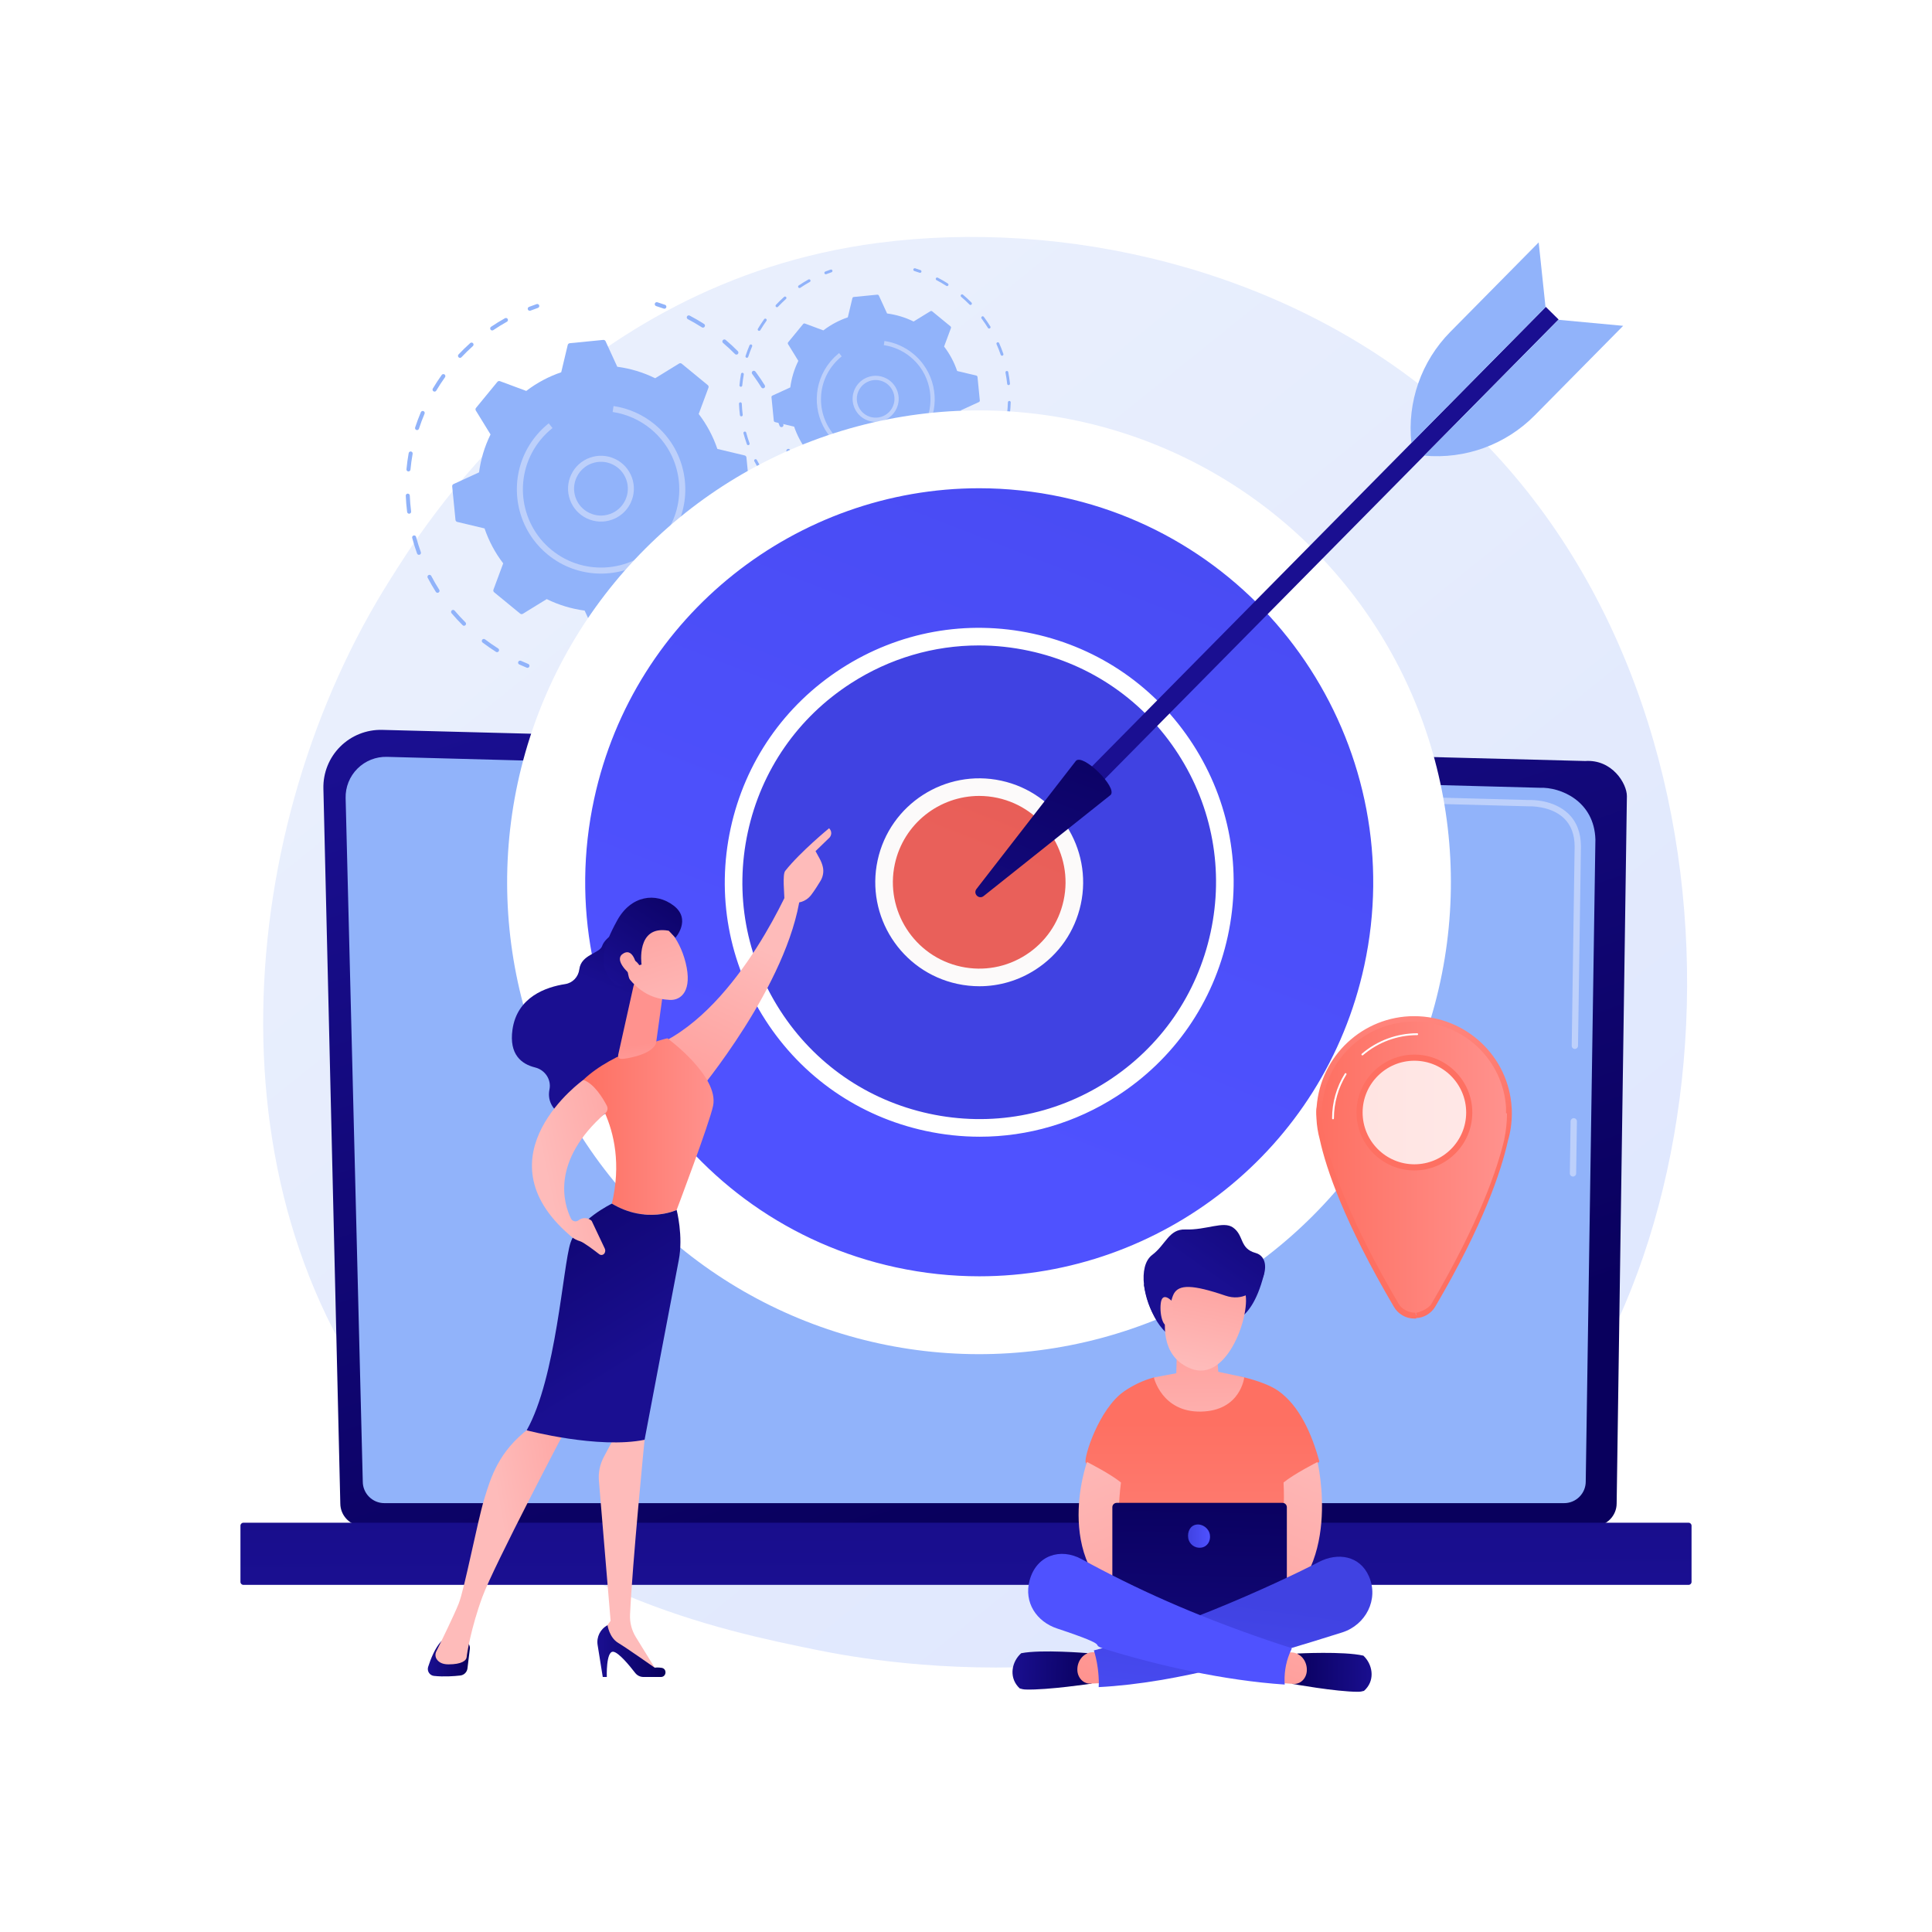 <svg xmlns="http://www.w3.org/2000/svg" xmlns:xlink="http://www.w3.org/1999/xlink" x="0px" y="0px" viewBox="0 0 3710 3710" style="enable-background:new 0 0 3710 3710;" xml:space="preserve"><g id="Background">	<g>		<g>			<rect style="fill:#FFFFFF;" width="3710" height="3710"></rect>		</g>	</g></g><g id="Illustration">	<g>		<linearGradient id="SVGID_1_" gradientUnits="userSpaceOnUse" x1="3595.277" y1="4012.993" x2="1150.809" y2="977.116">			<stop offset="0" style="stop-color:#DAE3FE"></stop>			<stop offset="1" style="stop-color:#E9EFFD"></stop>		</linearGradient>		<path style="fill:url(#SVGID_1_);" d="M2922.788,2815.753c-56.148,59.111-109.275,97.23-151.25,127.348   c-493.405,354.023-1077.233,250.827-1201.314,225.626c-183.227-37.215-537.402-109.149-793.464-410.273   c-387.4-455.574-327.076-1173.32-26.582-1647.113c54.965-86.665,345.306-567.675,935.423-644.814   c357.132-46.684,773.434,47.472,1074.908,300.047C3393.331,1296.753,3348.281,2367.808,2922.788,2815.753z"></path>		<g>			<g>				<path style="fill:#91B3FA;" d="M1278.074,592.084c-0.997,0.729-2.326,0.969-3.577,0.522c-4.817-1.721-9.684-3.344-14.472-4.83     c-2.035-0.63-3.172-2.789-2.541-4.823c0.635-2.033,2.793-3.173,4.825-2.541c4.889,1.514,9.863,3.171,14.782,4.929     c2.005,0.716,3.051,2.924,2.334,4.928C1279.157,591.026,1278.676,591.643,1278.074,592.084z"></path>				<path style="fill:#91B3FA;" d="M1371.795,1237.675c-7.269,5.318-14.809,10.424-22.417,15.173     c-1.806,1.129-4.184,0.579-5.313-1.227c-1.125-1.804-0.615-4.17,1.227-5.313c8.755-5.472,17.386-11.408,25.69-17.633     c0.014-0.01,0.026-0.019,0.038-0.028c1.702-1.245,4.092-0.894,5.363,0.799c1.276,1.703,0.933,4.119-0.771,5.398     C1374.344,1235.797,1373.072,1236.741,1371.795,1237.675z M1414.218,1201.375c-1.51,1.105-3.642,0.975-5.003-0.39     c-1.504-1.508-1.501-3.95,0.006-5.455c7.32-7.301,14.422-15.013,21.114-22.918c1.369-1.646,3.808-1.829,5.436-0.454     c1.623,1.374,1.828,3.81,0.452,5.433c-6.831,8.072-14.083,15.945-21.555,23.399     C1414.525,1201.132,1414.374,1201.261,1414.218,1201.375z M1465.837,1137.002c-1.243,0.91-2.965,1.021-4.343,0.144     c-1.799-1.138-2.333-3.524-1.191-5.321c5.551-8.756,10.783-17.838,15.551-26.991c0.976-1.89,3.312-2.623,5.201-1.64     c1.889,0.984,2.622,3.313,1.639,5.203c-4.867,9.347-10.21,18.618-15.879,27.558     C1466.549,1136.374,1466.214,1136.727,1465.837,1137.002z M1501.943,1062.841c-0.996,0.728-2.319,0.969-3.568,0.525     c-2.006-0.711-3.057-2.915-2.347-4.924c3.451-9.733,6.521-19.75,9.126-29.775c0.535-2.062,2.638-3.302,4.702-2.764     c2.062,0.535,3.299,2.64,2.762,4.703c-2.661,10.239-5.798,20.471-9.32,30.412     C1503.029,1061.777,1502.547,1062.4,1501.943,1062.841z M1520.555,982.506c-0.755,0.553-1.714,0.834-2.719,0.716     c-2.115-0.244-3.632-2.158-3.388-4.274c1.189-10.263,1.95-20.717,2.263-31.067c0.068-2.131,1.85-3.799,3.971-3.741     c2.129,0.066,3.802,1.842,3.738,3.971c-0.319,10.573-1.097,21.246-2.309,31.726     C1521.982,980.949,1521.392,981.893,1520.555,982.506z M1520.849,900.015c-0.527,0.386-1.16,0.643-1.858,0.72     c-2.117,0.228-4.02-1.301-4.251-3.418c-1.118-10.302-2.686-20.667-4.665-30.805c-0.408-2.091,0.955-4.119,3.046-4.524     c2.09-0.409,4.117,0.954,4.524,3.045c2.019,10.352,3.622,20.934,4.765,31.451     C1522.562,897.903,1521.925,899.227,1520.849,900.015z M1502.906,819.485c-0.306,0.224-0.651,0.406-1.026,0.536     c-2.015,0.69-4.207-0.38-4.899-2.394c-3.363-9.789-7.19-19.551-11.372-29.011c-0.862-1.95,0.016-4.216,1.97-5.086     c1.949-0.861,4.223,0.019,5.086,1.967c4.271,9.661,8.177,19.627,11.609,29.621     C1504.836,816.757,1504.232,818.515,1502.906,819.485z M1467.529,744.939c-0.079,0.058-0.16,0.113-0.245,0.165     c-1.81,1.123-4.188,0.568-5.312-1.242c-4.822-7.764-9.997-15.434-15.383-22.796c-0.719-0.982-1.444-1.963-2.172-2.937     c-1.277-1.707-0.928-4.123,0.778-5.398c0.012-0.009,0.023-0.017,0.033-0.024c1.704-1.247,4.097-0.893,5.365,0.802     c0.747,0.998,1.485,1.998,2.221,3.004c5.501,7.519,10.786,15.352,15.711,23.283     C1469.595,741.519,1469.141,743.759,1467.529,744.939z M1416.384,680.202c-1.514,1.107-3.65,0.971-5.01-0.399     c-7.27-7.331-14.963-14.456-22.864-21.177c-1.623-1.379-1.82-3.815-0.44-5.437c1.395-1.613,3.813-1.819,5.436-0.44     c8.069,6.864,15.922,14.137,23.342,21.62c1.502,1.514,1.49,3.954-0.021,5.457     C1416.687,679.962,1416.539,680.089,1416.384,680.202z M1352.155,628.398c-1.245,0.911-2.97,1.021-4.35,0.14     c-8.75-5.582-17.818-10.837-26.958-15.628c-1.886-0.987-2.615-3.318-1.626-5.203c0.992-1.888,3.318-2.619,5.206-1.625     c9.333,4.889,18.593,10.256,27.523,15.953c1.797,1.145,2.324,3.531,1.178,5.326     C1352.864,627.776,1352.532,628.122,1352.155,628.398z"></path>				<path style="fill:#91B3FA;" d="M1304.279,1276.777c-0.219,0.16-0.456,0.301-0.715,0.416c-4.786,2.125-9.619,4.153-14.362,6.028     c-1.981,0.782-4.221-0.188-5.004-2.168c-0.785-1.982,0.199-4.214,2.168-5.006c4.645-1.835,9.378-3.823,14.069-5.906     c1.946-0.864,4.226,0.016,5.088,1.961C1306.274,1273.792,1305.712,1275.729,1304.279,1276.777z"></path>			</g>			<g>				<path style="fill:#91B3FA;" d="M1015.178,1281.672c-1.044,0.764-2.445,0.986-3.733,0.463c-4.76-1.936-9.575-4.012-14.308-6.172     c-1.938-0.883-2.793-3.174-1.909-5.109c0.891-1.939,3.172-2.792,5.109-1.908c4.636,2.115,9.351,4.148,14.013,6.043     c1.972,0.802,2.921,3.052,2.12,5.024C1016.192,1280.701,1015.736,1281.264,1015.178,1281.672z"></path>				<path style="fill:#91B3FA;" d="M956.776,1251.578c-1.243,0.91-2.963,1.02-4.344,0.145c-8.756-5.549-17.407-11.553-25.717-17.844     c-1.698-1.287-2.033-3.706-0.747-5.403c1.294-1.684,3.705-2.034,5.403-0.747c8.14,6.163,16.614,12.045,25.191,17.482     c1.799,1.139,2.331,3.521,1.193,5.32C957.487,1250.95,957.154,1251.301,956.776,1251.578z M893.327,1200.915     c-1.505,1.101-3.629,0.975-4.993-0.383c-7.38-7.344-14.526-15.084-21.241-22.999c-1.378-1.624-1.177-4.057,0.449-5.433     c1.643-1.399,4.056-1.181,5.436,0.446c6.572,7.749,13.57,15.327,20.797,22.521c1.508,1.5,1.516,3.944,0.013,5.455     C893.643,1200.665,893.488,1200.797,893.327,1200.915z M842.473,1137.618c-0.068,0.05-0.141,0.098-0.213,0.146     c-1.796,1.142-4.181,0.609-5.323-1.187c-5.568-8.768-10.833-17.888-15.649-27.108c-0.985-1.888-0.25-4.217,1.634-5.204     c1.886-0.988,4.215-0.256,5.202,1.631c4.717,9.031,9.874,17.96,15.325,26.543     C844.544,1134.166,844.099,1136.428,842.473,1137.618z M806.784,1064.695c-0.292,0.214-0.617,0.391-0.976,0.518     c-2.003,0.719-4.211-0.321-4.932-2.327c-3.512-9.778-6.649-19.829-9.331-29.879c-0.549-2.057,0.67-4.176,2.732-4.719     c2.059-0.55,4.171,0.672,4.72,2.73c2.626,9.843,5.699,19.689,9.138,29.264C808.725,1061.927,808.127,1063.712,806.784,1064.695z      M787.897,985.747c-0.511,0.374-1.12,0.628-1.793,0.71c-2.112,0.267-4.042-1.229-4.308-3.344     c-1.298-10.311-2.175-20.803-2.609-31.19c-0.089-2.128,1.56-3.923,3.693-4.013c2.129-0.088,3.926,1.565,4.016,3.693     c0.423,10.171,1.283,20.447,2.555,30.548C789.631,983.591,788.991,984.946,787.897,985.747z M786.635,904.585     c-0.734,0.537-1.661,0.819-2.639,0.727c-2.122-0.202-3.676-2.084-3.475-4.205c0.979-10.357,2.413-20.785,4.254-31.003     c0.382-2.09,2.388-3.487,4.48-3.109c2.097,0.379,3.49,2.384,3.112,4.48c-1.804,10.003-3.207,20.218-4.167,30.36     C788.091,902.978,787.494,903.957,786.635,904.585z M803.144,825.139c-0.968,0.708-2.25,0.955-3.477,0.556     c-2.024-0.661-3.13-2.839-2.468-4.862c3.229-9.889,6.917-19.755,10.962-29.322c0.835-1.955,3.095-2.875,5.054-2.05     c1.962,0.832,2.878,3.092,2.049,5.056c-3.961,9.366-7.573,19.026-10.735,28.708     C804.269,824.023,803.773,824.679,803.144,825.139z M836.724,751.249c-1.211,0.886-2.882,1.017-4.252,0.203     c-1.83-1.092-2.43-3.458-1.339-5.287c5.303-8.901,11.062-17.715,17.121-26.194c1.231-1.749,3.649-2.133,5.379-0.897     c1.732,1.238,2.134,3.646,0.895,5.379c-5.935,8.309-11.578,16.939-16.772,25.658     C837.485,750.571,837.129,750.953,836.724,751.249z M885.608,686.442c-1.471,1.076-3.543,0.987-4.919-0.307     c-1.549-1.461-1.621-3.9-0.163-5.452c7.149-7.592,14.686-14.949,22.399-21.87c1.607-1.404,4.026-1.289,5.446,0.294     c1.422,1.587,1.291,4.026-0.294,5.447c-7.553,6.776-14.934,13.982-21.935,21.419     C885.977,686.149,885.797,686.304,885.608,686.442z M973.827,617.584c-0.128,0.094-0.26,0.181-0.403,0.257     c-8.892,4.97-17.677,10.375-26.103,16.069c-1.764,1.193-4.161,0.729-5.353-1.035c-1.193-1.768-0.781-4.17,1.038-5.355     c8.606-5.815,17.575-11.337,26.661-16.411c1.858-1.038,4.207-0.376,5.247,1.485     C975.873,614.314,975.376,616.451,973.827,617.584z"></path>				<path style="fill:#91B3FA;" d="M1033.993,590.724c-0.306,0.224-0.651,0.406-1.026,0.536c-4.83,1.658-9.649,3.424-14.322,5.252     c-1.983,0.774-4.22-0.207-4.995-2.188c-0.774-1.986,0.195-4.221,2.188-4.998c4.773-1.864,9.694-3.667,14.624-5.361     c2.015-0.69,4.207,0.38,4.899,2.394C1035.926,587.998,1035.32,589.753,1033.993,590.724z"></path>			</g>			<g>				<path style="fill:#91B3FA;" d="M1094.067,659.045c-1.88,0.185-3.437,1.542-3.875,3.38l-12.501,52.433     c-23.83,8.111-46.538,20.079-67.109,35.825l-50.502-18.74c-1.771-0.658-3.764-0.118-4.964,1.342l-41.026,49.97     c-1.199,1.461-1.339,3.522-0.351,5.13l28.217,45.886c-11.437,23.244-18.756,47.847-22.071,72.8l-48.994,22.473     c-1.717,0.788-2.745,2.578-2.561,4.458l6.326,64.344c0.185,1.882,1.543,3.438,3.38,3.875l52.432,12.502     c8.11,23.83,20.08,46.538,35.826,67.108l-18.741,50.503c-0.658,1.771-0.119,3.764,1.341,4.963l49.972,41.026     c1.46,1.199,3.52,1.339,5.13,0.349l45.886-28.217c23.243,11.438,47.846,18.757,72.799,22.071l22.473,48.995     c0.788,1.716,2.579,2.745,4.459,2.56l64.344-6.326c1.881-0.184,3.437-1.543,3.875-3.381l12.501-52.432     c23.83-8.11,46.538-20.079,67.109-35.825l50.502,18.741c1.771,0.657,3.764,0.119,4.963-1.342l41.027-49.972     c1.199-1.459,1.339-3.52,0.349-5.129l-28.217-45.886c11.439-23.243,18.757-47.848,22.071-72.801l48.994-22.472     c1.718-0.787,2.746-2.579,2.561-4.459l-6.326-64.344c-0.185-1.88-1.542-3.437-3.38-3.875l-52.432-12.502     c-8.111-23.83-20.08-46.538-35.826-67.108l18.742-50.503c0.657-1.77,0.119-3.764-1.342-4.962l-49.971-41.026     c-1.46-1.199-3.521-1.339-5.13-0.35l-45.886,28.217c-23.244-11.438-47.847-18.755-72.8-22.07l-22.473-48.994     c-0.787-1.718-2.578-2.746-4.459-2.562L1094.067,659.045z"></path>				<g>					<path style="fill:#BDD0FB;" d="M1191.412,989.375c-4.839,3.54-10.213,6.403-16.012,8.49c-15.883,5.713-33.039,4.9-48.311-2.293      c-15.271-7.189-26.827-19.897-32.541-35.782c-5.714-15.885-4.899-33.042,2.293-48.313c7.19-15.27,19.897-26.829,35.782-32.543      c15.883-5.713,33.042-4.898,48.313,2.297c15.271,7.189,26.827,19.897,32.541,35.781c5.714,15.885,4.899,33.041-2.293,48.313      C1206.619,975.02,1199.827,983.218,1191.412,989.375z M1123.461,896.757c-6.875,5.03-12.421,11.728-16.152,19.652l0,0      c-5.876,12.474-6.542,26.489-1.873,39.466c4.666,12.975,14.106,23.357,26.582,29.231c12.476,5.875,26.492,6.539,39.468,1.872      c12.98-4.662,23.36-14.104,29.232-26.585c5.876-12.474,6.542-26.489,1.872-39.466c-4.665-12.975-14.106-23.357-26.582-29.231      c-12.475-5.875-26.494-6.542-39.469-1.875C1131.803,891.526,1127.414,893.865,1123.461,896.757z M1102.075,913.943l0.031-0.022      L1102.075,913.943z"></path>				</g>				<path style="fill:#BDD0FB;" d="M1249.826,1070.333c-58.158,42.549-140.021,42.259-198.228-5.528     c-10.742-8.818-20.052-18.741-27.905-29.471c-42.56-58.157-42.274-140.031,5.516-198.247c0.859-1.045,1.733-2.08,2.618-3.106     c5.966-6.908,12.492-13.301,19.463-19.064c0.815-0.675,1.635-1.341,2.461-1.997l7.194,9.062     c-8.309,6.597-15.98,14.15-22.794,22.449c-0.066,0.076-0.129,0.155-0.193,0.234c-52.345,64.022-42.964,158.702,20.978,211.197     c64.021,52.558,158.858,43.235,211.432-20.787c44.372-54.049,44.637-130.07,5.122-184.067     c-7.293-9.965-15.936-19.176-25.908-27.363c-21.048-17.279-46.336-28.517-73.125-32.492l1.698-11.443     c28.861,4.283,56.098,16.382,78.766,34.991c10.741,8.819,20.052,18.74,27.904,29.473c42.56,58.157,42.274,140.031-5.515,198.246     C1270.49,1053.162,1260.559,1062.48,1249.826,1070.333z"></path>			</g>		</g>		<g>			<g>				<path style="fill:#91B3FA;" d="M1768.37,523.39c-0.698,0.511-1.629,0.679-2.505,0.366c-3.373-1.205-6.781-2.342-10.133-3.382     c-1.425-0.441-2.221-1.953-1.779-3.377c0.445-1.424,1.956-2.222,3.379-1.779c3.424,1.06,6.906,2.22,10.351,3.451     c1.404,0.502,2.136,2.047,1.634,3.451C1769.128,522.649,1768.791,523.081,1768.37,523.39z"></path>				<path style="fill:#91B3FA;" d="M1833.993,975.432c-5.089,3.723-10.369,7.299-15.696,10.624c-1.264,0.791-2.93,0.406-3.72-0.859     c-0.788-1.263-0.43-2.92,0.859-3.72c6.13-3.831,12.174-7.988,17.988-12.347c0.01-0.007,0.018-0.013,0.027-0.019     c1.192-0.872,2.865-0.626,3.755,0.559c0.894,1.192,0.653,2.884-0.54,3.78C1835.777,974.117,1834.887,974.778,1833.993,975.432z      M1863.697,950.015c-1.057,0.774-2.55,0.683-3.503-0.273c-1.053-1.056-1.051-2.766,0.005-3.819     c5.126-5.112,10.099-10.512,14.784-16.047c0.959-1.152,2.667-1.281,3.806-0.318c1.137,0.962,1.28,2.667,0.316,3.804     c-4.783,5.652-9.861,11.164-15.093,16.384C1863.912,949.844,1863.807,949.935,1863.697,950.015z M1899.841,904.941     c-0.87,0.637-2.076,0.715-3.041,0.101c-1.26-0.797-1.634-2.467-0.834-3.726c3.887-6.131,7.55-12.49,10.889-18.899     c0.684-1.323,2.319-1.837,3.641-1.148c1.322,0.689,1.836,2.32,1.148,3.643c-3.408,6.545-7.149,13.036-11.118,19.296     C1900.34,904.501,1900.105,904.748,1899.841,904.941z M1925.123,853.013c-0.697,0.51-1.624,0.679-2.499,0.368     c-1.405-0.498-2.14-2.041-1.643-3.447c2.416-6.815,4.566-13.829,6.39-20.848c0.375-1.444,1.847-2.312,3.292-1.935     c1.444,0.375,2.31,1.849,1.934,3.293c-1.863,7.169-4.06,14.334-6.526,21.294     C1925.883,852.268,1925.545,852.705,1925.123,853.013z M1938.155,796.763c-0.529,0.387-1.2,0.584-1.904,0.501     c-1.481-0.171-2.543-1.511-2.372-2.992c0.833-7.186,1.365-14.506,1.585-21.753c0.047-1.492,1.295-2.66,2.781-2.619     c1.491,0.046,2.662,1.29,2.617,2.78c-0.223,7.404-0.768,14.876-1.617,22.215     C1939.154,795.672,1938.741,796.334,1938.155,796.763z M1938.361,739.003c-0.369,0.27-0.812,0.45-1.301,0.504     c-1.482,0.16-2.814-0.911-2.976-2.393c-0.783-7.213-1.881-14.471-3.266-21.57c-0.286-1.464,0.669-2.884,2.133-3.167     c1.463-0.287,2.882,0.668,3.168,2.132c1.413,7.249,2.536,14.658,3.336,22.022     C1939.559,737.524,1939.114,738.451,1938.361,739.003z M1925.796,682.616c-0.214,0.156-0.456,0.284-0.719,0.375     c-1.411,0.483-2.946-0.266-3.43-1.676c-2.355-6.854-5.034-13.689-7.963-20.313c-0.604-1.366,0.011-2.952,1.379-3.561     c1.365-0.603,2.957,0.013,3.561,1.377c2.99,6.765,5.725,13.743,8.128,20.741     C1927.148,680.706,1926.725,681.936,1925.796,682.616z M1901.026,630.419c-0.055,0.041-0.112,0.079-0.172,0.116     c-1.267,0.787-2.933,0.397-3.719-0.87c-3.376-5.437-7-10.807-10.771-15.961c-0.503-0.688-1.011-1.375-1.521-2.057     c-0.894-1.195-0.65-2.887,0.545-3.78c0.008-0.006,0.016-0.012,0.023-0.017c1.193-0.873,2.869-0.625,3.756,0.561     c0.523,0.699,1.04,1.399,1.555,2.103c3.852,5.265,7.552,10.749,11.001,16.303     C1902.472,628.024,1902.155,629.593,1901.026,630.419z M1865.214,585.09c-1.06,0.775-2.556,0.68-3.508-0.28     c-5.09-5.133-10.477-10.122-16.009-14.828c-1.136-0.966-1.275-2.671-0.308-3.807c0.977-1.13,2.67-1.274,3.806-0.308     c5.65,4.806,11.148,9.899,16.344,15.138c1.052,1.06,1.043,2.769-0.015,3.821C1865.426,584.922,1865.323,585.01,1865.214,585.09z      M1820.241,548.817c-0.871,0.638-2.08,0.715-3.046,0.098c-6.126-3.908-12.476-7.588-18.876-10.943     c-1.32-0.691-1.831-2.323-1.138-3.643c0.695-1.322,2.323-1.834,3.646-1.138c6.535,3.423,13.019,7.181,19.271,11.17     c1.258,0.802,1.627,2.472,0.825,3.729C1820.738,548.382,1820.505,548.624,1820.241,548.817z"></path>				<path style="fill:#91B3FA;" d="M1786.719,1002.811c-0.153,0.112-0.319,0.211-0.501,0.292c-3.351,1.488-6.735,2.908-10.056,4.221     c-1.387,0.547-2.955-0.132-3.504-1.518c-0.55-1.388,0.14-2.951,1.518-3.505c3.252-1.284,6.566-2.677,9.851-4.135     c1.363-0.605,2.959,0.011,3.563,1.373C1788.115,1000.721,1787.722,1002.077,1786.719,1002.811z"></path>			</g>			<g>				<path style="fill:#91B3FA;" d="M1584.29,1006.238c-0.731,0.535-1.712,0.69-2.614,0.324c-3.333-1.355-6.705-2.809-10.018-4.322     c-1.357-0.618-1.956-2.222-1.336-3.577c0.624-1.358,2.221-1.955,3.577-1.336c3.246,1.481,6.547,2.904,9.812,4.231     c1.381,0.561,2.045,2.137,1.484,3.518C1585,1005.559,1584.681,1005.953,1584.29,1006.238z"></path>				<path style="fill:#91B3FA;" d="M1543.397,985.167c-0.87,0.637-2.075,0.714-3.041,0.101c-6.131-3.885-12.188-8.089-18.007-12.494     c-1.189-0.901-1.423-2.595-0.523-3.783c0.906-1.179,2.594-1.424,3.783-0.523c5.699,4.315,11.633,8.434,17.638,12.241     c1.26,0.797,1.632,2.465,0.835,3.725C1543.895,984.727,1543.662,984.973,1543.397,985.167z M1498.97,949.693     c-1.053,0.771-2.541,0.683-3.496-0.269c-5.167-5.142-10.171-10.562-14.873-16.104c-0.964-1.137-0.824-2.841,0.314-3.804     c1.151-0.979,2.84-0.827,3.806,0.313c4.602,5.426,9.502,10.732,14.563,15.769c1.056,1.05,1.062,2.762,0.009,3.82     C1499.192,949.518,1499.083,949.61,1498.97,949.693z M1463.362,905.372c-0.048,0.035-0.099,0.069-0.149,0.102     c-1.258,0.799-2.928,0.427-3.727-0.831c-3.898-6.139-7.585-12.525-10.958-18.981c-0.689-1.322-0.175-2.953,1.144-3.644     c1.321-0.692,2.952-0.179,3.642,1.142c3.303,6.324,6.914,12.576,10.73,18.586     C1464.812,902.955,1464.501,904.539,1463.362,905.372z M1438.373,854.311c-0.204,0.149-0.432,0.274-0.684,0.363     c-1.403,0.503-2.948-0.225-3.453-1.63c-2.459-6.846-4.656-13.884-6.533-20.921c-0.384-1.44,0.469-2.924,1.913-3.305     c1.442-0.385,2.921,0.471,3.305,1.912c1.839,6.892,3.991,13.786,6.398,20.49     C1439.732,852.373,1439.313,853.623,1438.373,854.311z M1425.148,799.032c-0.358,0.262-0.784,0.44-1.255,0.497     c-1.479,0.187-2.83-0.86-3.016-2.341c-0.909-7.219-1.523-14.566-1.827-21.839c-0.063-1.49,1.093-2.747,2.586-2.81     c1.491-0.062,2.749,1.096,2.812,2.586c0.296,7.122,0.898,14.317,1.789,21.39     C1426.363,797.523,1425.915,798.471,1425.148,799.032z M1424.265,742.203c-0.514,0.376-1.163,0.573-1.848,0.509     c-1.486-0.142-2.574-1.46-2.434-2.945c0.686-7.252,1.69-14.554,2.979-21.708c0.267-1.463,1.672-2.442,3.137-2.177     c1.469,0.265,2.443,1.669,2.179,3.137c-1.263,7.004-2.245,14.157-2.918,21.258     C1425.284,741.078,1424.866,741.763,1424.265,742.203z M1435.824,686.575c-0.678,0.496-1.575,0.669-2.435,0.39     c-1.417-0.463-2.191-1.988-1.728-3.405c2.261-6.924,4.843-13.832,7.676-20.531c0.585-1.369,2.167-2.013,3.539-1.435     c1.374,0.583,2.015,2.165,1.435,3.541c-2.774,6.558-5.302,13.322-7.516,20.101     C1436.612,685.793,1436.265,686.253,1435.824,686.575z M1459.337,634.837c-0.848,0.62-2.018,0.712-2.977,0.142     c-1.281-0.765-1.701-2.421-0.938-3.702c3.713-6.232,7.745-12.404,11.988-18.341c0.862-1.225,2.555-1.494,3.767-0.628     c1.213,0.867,1.494,2.553,0.627,3.766c-4.156,5.818-8.107,11.861-11.744,17.966     C1459.87,634.362,1459.621,634.629,1459.337,634.837z M1493.566,589.459c-1.03,0.754-2.481,0.691-3.444-0.215     c-1.085-1.023-1.135-2.731-0.114-3.818c5.006-5.316,10.283-10.467,15.684-15.314c1.125-0.983,2.819-0.903,3.813,0.206     c0.996,1.111,0.904,2.819-0.206,3.814c-5.289,4.745-10.457,9.79-15.359,14.997     C1493.824,589.254,1493.697,589.363,1493.566,589.459z M1555.336,541.245c-0.09,0.065-0.182,0.127-0.282,0.18     c-6.226,3.48-12.378,7.265-18.278,11.251c-1.235,0.835-2.913,0.511-3.748-0.724c-0.835-1.238-0.547-2.92,0.727-3.75     c6.026-4.072,12.306-7.938,18.668-11.491c1.301-0.727,2.946-0.263,3.674,1.04     C1556.769,538.955,1556.421,540.451,1555.336,541.245z"></path>				<path style="fill:#91B3FA;" d="M1597.464,522.437c-0.214,0.156-0.456,0.284-0.719,0.375c-3.382,1.161-6.756,2.397-10.028,3.677     c-1.389,0.542-2.955-0.145-3.497-1.532c-0.542-1.391,0.136-2.956,1.532-3.5c3.342-1.305,6.788-2.568,10.24-3.754     c1.411-0.483,2.946,0.266,3.43,1.676C1598.818,520.529,1598.393,521.758,1597.464,522.437z"></path>			</g>			<g>				<path style="fill:#91B3FA;" d="M1639.528,570.276c-1.316,0.129-2.406,1.08-2.714,2.366l-8.753,36.713     c-16.685,5.679-32.586,14.059-46.99,25.085l-35.361-13.122c-1.24-0.461-2.636-0.083-3.475,0.939l-28.726,34.989     c-0.84,1.023-0.938,2.466-0.245,3.592l19.757,32.129c-8.008,16.275-13.133,33.502-15.454,50.975l-34.306,15.736     c-1.202,0.552-1.922,1.805-1.793,3.121l4.429,45.054c0.13,1.318,1.08,2.407,2.367,2.713l36.713,8.754     c5.679,16.686,14.06,32.586,25.085,46.989l-13.123,35.362c-0.461,1.24-0.083,2.635,0.939,3.475l34.99,28.726     c1.022,0.839,2.465,0.938,3.592,0.244l32.129-19.757c16.275,8.009,33.502,13.133,50.974,15.454l15.735,34.306     c0.552,1.202,1.806,1.922,3.122,1.793l45.054-4.429c1.317-0.129,2.407-1.08,2.713-2.367l8.754-36.713     c16.686-5.678,32.586-14.06,46.99-25.084l35.362,13.123c1.24,0.46,2.636,0.083,3.475-0.939l28.727-34.99     c0.839-1.022,0.937-2.465,0.244-3.591l-19.758-32.129c8.01-16.275,13.134-33.503,15.454-50.975l34.305-15.735     c1.203-0.551,1.923-1.805,1.793-3.122l-4.429-45.054c-0.13-1.317-1.08-2.407-2.367-2.714l-36.713-8.754     c-5.679-16.686-14.06-32.586-25.085-46.989l13.123-35.362c0.46-1.239,0.083-2.636-0.94-3.474l-34.99-28.726     c-1.023-0.84-2.465-0.938-3.592-0.245l-32.129,19.758c-16.275-8.009-33.503-13.132-50.974-15.454l-15.736-34.305     c-0.551-1.203-1.805-1.923-3.122-1.794L1639.528,570.276z"></path>				<g>					<path style="fill:#BDD0FB;" d="M1707.689,801.572c-3.388,2.479-7.151,4.484-11.212,5.945c-11.121,4-23.134,3.431-33.827-1.606      c-10.693-5.034-18.784-13.932-22.785-25.054c-4.001-11.123-3.431-23.136,1.605-33.828      c5.035-10.692,13.932-18.786,25.054-22.787c11.121-4,23.136-3.43,33.829,1.608c10.693,5.034,18.784,13.932,22.785,25.054      c4.001,11.122,3.43,23.135-1.605,33.828C1718.337,791.521,1713.581,797.262,1707.689,801.572z M1660.11,736.721      c-4.814,3.522-8.697,8.212-11.31,13.76l0,0c-4.114,8.734-4.581,18.547-1.311,27.634c3.267,9.085,9.877,16.354,18.613,20.468      c8.736,4.114,18.55,4.579,27.635,1.31c9.088-3.264,16.357-9.876,20.468-18.615c4.114-8.734,4.581-18.547,1.311-27.634      c-3.266-9.085-9.877-16.354-18.613-20.468c-8.735-4.113-18.551-4.581-27.636-1.313      C1665.951,733.059,1662.878,734.696,1660.11,736.721z M1645.136,748.755l0.021-0.016L1645.136,748.755z"></path>				</g>				<path style="fill:#BDD0FB;" d="M1748.59,858.259c-40.722,29.793-98.042,29.59-138.799-3.871     c-7.522-6.174-14.04-13.122-19.539-20.636c-29.8-40.721-29.6-98.05,3.863-138.812c0.602-0.731,1.213-1.456,1.833-2.174     c4.177-4.837,8.747-9.314,13.628-13.349c0.571-0.473,1.145-0.939,1.723-1.398l5.038,6.345     c-5.818,4.619-11.189,9.908-15.96,15.719c-0.046,0.053-0.09,0.109-0.135,0.164c-36.652,44.828-30.083,111.123,14.689,147.88     c44.828,36.801,111.232,30.273,148.045-14.555c31.069-37.845,31.255-91.075,3.587-128.884     c-5.106-6.978-11.158-13.427-18.141-19.16c-14.738-12.099-32.444-19.967-51.202-22.751l1.189-8.012     c20.209,2.999,39.28,11.47,55.151,24.501c7.521,6.175,14.04,13.122,19.538,20.637c29.801,40.721,29.6,98.049-3.861,138.812     C1763.059,846.236,1756.106,852.761,1748.59,858.259z"></path>			</g>		</g>		<g>							<linearGradient id="SVGID_00000056419890934793496020000007074907568217404291_" gradientUnits="userSpaceOnUse" x1="-939.065" y1="2826.245" x2="-380.848" y2="1151.587" gradientTransform="matrix(-1 0 0 1 1155.777 0)">				<stop offset="0" style="stop-color:#09005D"></stop>				<stop offset="1" style="stop-color:#1A0F91"></stop>			</linearGradient>			<path style="fill:url(#SVGID_00000056419890934793496020000007074907568217404291_);" d="M653.479,2886.996    c0,24.016,19.669,43.666,43.708,43.666H3060.73c24.039,0,43.708-19.65,43.708-43.666l19.667-1358.263    c0-24.016-28.295-70.902-80.151-67.379l-2309.915-59.769c-30.162-0.781-59.326,10.829-80.685,32.119    c-21.359,21.29-33.046,50.398-32.333,80.532L653.479,2886.996z"></path>			<path style="fill:#91B3FA;" d="M696.63,2845.104c0,22.742,18.608,41.35,41.35,41.35h2265.751    c22.743,0,41.351-18.608,41.351-41.35l18.559-1233.044c-2.186-74.202-67.24-100.87-106.675-99.296l-2213.843-59.394    c-21.19-0.568-41.678,7.596-56.687,22.566c-15.008,14.97-23.263,35.457-22.731,56.649L696.63,2845.104z"></path>			<g>				<path style="fill:#BDD0FB;" d="M3020.599,2259.322c0,0-0.061,0-0.091,0c-3.348-0.048-6.021-2.801-5.97-6.151l1.467-99.998     c0.048-3.315,2.752-5.97,6.055-5.97c0.03,0,0.061,0,0.091,0c3.348,0.048,6.021,2.801,5.97,6.151l-1.467,99.998     C3026.606,2256.667,3023.902,2259.322,3020.599,2259.322z"></path>				<path style="fill:#BDD0FB;" d="M3024.198,2014.276c-0.03,0-0.061,0-0.091,0c-3.348-0.048-6.021-2.807-5.97-6.152l5.622-382.994     c-0.106-22.749-7.01-40.914-20.526-53.864c-25.229-24.171-65.284-22.937-66.971-22.858l-707.593-18.975     c-3.345-0.085-5.985-2.873-5.894-6.218c0.088-3.345,2.658-6.194,6.221-5.891l707.173,18.975     c4.4-0.26,47.047-0.998,75.449,26.215c15.978,15.309,24.141,36.401,24.261,62.677l-5.625,383.115     C3030.205,2011.62,3027.501,2014.276,3024.198,2014.276z"></path>			</g>							<linearGradient id="SVGID_00000004525350286958725050000000745198236129812411_" gradientUnits="userSpaceOnUse" x1="1850.158" y1="1826.377" x2="1855.232" y2="3039.283">				<stop offset="0" style="stop-color:#09005D"></stop>				<stop offset="1" style="stop-color:#1A0F91"></stop>			</linearGradient>			<path style="fill:url(#SVGID_00000004525350286958725050000000745198236129812411_);" d="M467.392,3043.414h2775.216    c3.11,0,5.654-2.544,5.654-5.654v-108.034c0-3.109-2.544-5.654-5.654-5.654H467.392c-3.109,0-5.654,2.544-5.654,5.654v108.034    C461.738,3040.87,464.282,3043.414,467.392,3043.414z"></path>		</g>		<g>			<g>									<ellipse transform="matrix(0.707 -0.707 0.707 0.707 -647.244 1825.844)" style="fill:#FFFFFF;" cx="1880.367" cy="1694.215" rx="906.266" ry="906.267"></ellipse>				<g>											<linearGradient id="SVGID_00000140729688340006549640000002624184860159257488_" gradientUnits="userSpaceOnUse" x1="2877.222" y1="-860.938" x2="1700.779" y2="2154.539">						<stop offset="0" style="stop-color:#4042E2"></stop>						<stop offset="1" style="stop-color:#4F52FF"></stop>					</linearGradient>											<circle style="fill:url(#SVGID_00000140729688340006549640000002624184860159257488_);" cx="1880.367" cy="1694.215" r="773.464"></circle>					<path style="fill:#FFFFFF;" d="M1881.942,2484.852c-56.156,0-112.701-6.013-168.894-18.184      c-206.328-44.692-382.904-167.058-497.2-344.557c-114.293-177.5-152.625-388.884-107.934-595.214      c44.694-206.329,167.058-382.907,344.558-497.201c177.5-114.298,388.889-152.626,595.213-107.936      c206.328,44.692,382.904,167.058,497.2,344.558c114.292,177.499,152.625,388.884,107.934,595.214      c-44.694,206.329-167.058,382.905-344.558,497.2C2179.103,2441.901,2031.981,2484.852,1881.942,2484.852z M1880.218,937.567      c-348.345,0-662.591,242.499-739.264,596.488c-88.314,407.713,171.538,811.26,579.251,899.573      c53.726,11.637,107.439,17.23,160.31,17.233c348.345,0.028,662.591-242.499,739.264-596.486      c88.314-407.713-171.538-811.262-579.251-899.575C1986.802,943.163,1933.089,937.567,1880.218,937.567z"></path>				</g>				<g>											<linearGradient id="SVGID_00000006683526798703840650000012286110754222785190_" gradientUnits="userSpaceOnUse" x1="1700.541" y1="2092.885" x2="1163.055" y2="3284.483">						<stop offset="0" style="stop-color:#4042E2"></stop>						<stop offset="1" style="stop-color:#4F52FF"></stop>					</linearGradient>											<circle style="fill:url(#SVGID_00000006683526798703840650000012286110754222785190_);" cx="1880.367" cy="1694.215" r="471.54"></circle>					<path style="fill:#FFFFFF;" d="M1881.341,2182.826c-34.704,0-69.649-3.716-104.375-11.238      c-127.511-27.619-236.634-103.241-307.266-212.935c-70.636-109.696-94.323-240.33-66.704-367.84      c27.619-127.51,103.24-236.634,212.934-307.268c109.694-70.634,240.331-94.324,367.839-66.704      c127.511,27.619,236.634,103.241,307.267,212.935c70.635,109.694,94.323,240.328,66.704,367.84l0,0      c-27.619,127.51-103.24,236.634-212.934,307.268C2064.985,2156.281,1974.062,2182.826,1881.341,2182.826z M1879.462,1239.421      c-86.314,0-170.927,24.702-245.231,72.547c-102.101,65.745-172.489,167.316-198.196,286.002      c-25.708,118.685-3.661,240.277,62.085,342.38c65.746,102.102,167.316,172.49,286.002,198.198      c118.677,25.711,240.275,3.658,342.38-62.087c102.101-65.745,172.489-167.316,198.196-286.002l0,0      c25.708-118.685,3.661-240.279-62.085-342.38c-65.746-102.103-167.316-172.49-286.003-198.198      C1944.297,1242.881,1911.756,1239.421,1879.462,1239.421z"></path>				</g>				<g>											<linearGradient id="SVGID_00000070096832681689149190000001640890216999915957_" gradientUnits="userSpaceOnUse" x1="2324.983" y1="561.505" x2="1898.987" y2="1646.778">						<stop offset="0" style="stop-color:#E1473D"></stop>						<stop offset="1" style="stop-color:#E9605A"></stop>					</linearGradient>											<circle style="fill:url(#SVGID_00000070096832681689149190000001640890216999915957_);" cx="1880.367" cy="1694.215" r="182.689"></circle>					<path style="fill:#FCFAFA;" d="M1880.763,1893.876c-14.182,0-28.458-1.519-42.65-4.592      c-107.561-23.299-176.11-129.761-152.813-237.322c23.298-107.563,129.779-176.117,237.321-152.815      c107.558,23.299,176.11,129.761,152.813,237.321c-11.284,52.104-42.185,96.695-87.01,125.558      C1955.809,1883.027,1918.652,1893.876,1880.763,1893.876z M1880.334,1528.41c-76.33,0-145.193,53.139-161.994,130.709      c-19.352,89.343,37.589,177.773,126.93,197.125c43.277,9.372,87.621,1.332,124.85-22.641      c37.233-23.974,62.901-61.012,72.273-104.291v-0.002c19.352-89.341-37.589-177.771-126.93-197.124      C1903.691,1529.636,1891.922,1528.41,1880.334,1528.41z"></path>				</g>			</g>			<g>									<linearGradient id="SVGID_00000080206452662085817160000001477249410627506090_" gradientUnits="userSpaceOnUse" x1="2689.706" y1="-502.442" x2="2623.789" y2="111.103">					<stop offset="0" style="stop-color:#09005D"></stop>					<stop offset="1" style="stop-color:#1A0F91"></stop>				</linearGradient>				<polygon style="fill:url(#SVGID_00000080206452662085817160000001477249410627506090_);" points="2968.388,589.285      2992.966,613.557 2073.844,1544.222 2049.266,1519.95     "></polygon>									<linearGradient id="SVGID_00000155134246956202687840000004324770385283875741_" gradientUnits="userSpaceOnUse" x1="2108.594" y1="1331.525" x2="1849.993" y2="2036.34">					<stop offset="0" style="stop-color:#09005D"></stop>					<stop offset="1" style="stop-color:#1A0F91"></stop>				</linearGradient>				<path style="fill:url(#SVGID_00000155134246956202687840000004324770385283875741_);" d="M2066.198,1460.908     c13.925-14.1,80.396,51.547,66.471,65.646l-243.807,194.144c-9.008,7.172-20.809-4.483-13.749-13.58L2066.198,1460.908z"></path>				<path style="fill:#91B3FA;" d="M2992.44,614.088l124.504,11.59l-169.748,171.88c-55.617,56.315-133.561,84.714-212.369,77.377     l0,0L2992.44,614.088z"></path>				<path style="fill:#91B3FA;" d="M2967.863,589.816l-13.143-124.35l-169.748,171.88c-55.617,56.315-83.041,134.607-74.721,213.318     l0,0L2967.863,589.816z"></path>			</g>		</g>		<g>							<linearGradient id="SVGID_00000039130535464887733620000001771502898791246486_" gradientUnits="userSpaceOnUse" x1="-3805.276" y1="1654.311" x2="-3709.94" y2="1893.46" gradientTransform="matrix(-1 0 0 1 -2554.404 0)">				<stop offset="0" style="stop-color:#09005D"></stop>				<stop offset="1" style="stop-color:#1A0F91"></stop>			</linearGradient>			<path style="fill:url(#SVGID_00000039130535464887733620000001771502898791246486_);" d="M1194.344,1782.954    c0,0-32.141,15.633-38.05,33.592c-4.742,14.409-40.28,16.267-43.791,44.607c-1.813,14.632-12.64,26.35-27.213,28.584    c-36.297,5.563-92.233,24.411-101.183,87.43c-6.831,48.102,17.69,66.341,43.425,72.655c18.902,4.637,31.463,23.022,27.64,42.104    c-3.667,18.303,1.802,39.462,33.51,56.194c71.057,37.495,142.02-88.827,142.02-88.827l14.543-220.567L1194.344,1782.954z"></path>							<linearGradient id="SVGID_00000079470604898903097500000011703605599934496646_" gradientUnits="userSpaceOnUse" x1="-4117.3" y1="1331.265" x2="-3941.164" y2="1732.014" gradientTransform="matrix(-0.999 -0.036 -0.036 0.999 -2628.474 329.813)">				<stop offset="0" style="stop-color:#FEBBBA"></stop>				<stop offset="1" style="stop-color:#FF928E"></stop>			</linearGradient>			<path style="fill:url(#SVGID_00000079470604898903097500000011703605599934496646_);" d="M1523.145,1687.63    c0,0-100.46,245.756-258.992,317.927c0,0,48.735,86.44,75.591,92.555c0,0,174.085-206.802,197.403-380.582L1523.145,1687.63z"></path>							<linearGradient id="SVGID_00000150063350165441279670000018051877509743132858_" gradientUnits="userSpaceOnUse" x1="-3456.768" y1="3185.368" x2="-3375.927" y2="3185.368" gradientTransform="matrix(-1 0 0 1 -2554.404 0)">				<stop offset="0" style="stop-color:#09005D"></stop>				<stop offset="1" style="stop-color:#1A0F91"></stop>			</linearGradient>			<path style="fill:url(#SVGID_00000150063350165441279670000018051877509743132858_);" d="M902.268,3165.979l-4.599,37.801    c-0.872,7.171-6.518,12.842-13.695,13.661c-12.119,1.384-31.564,2.803-50.591,0.792c-8.351-0.883-13.773-9.339-11.229-17.342    c4.638-14.593,13.123-36.499,25.357-49.389h41.933C897.198,3151.502,903.205,3158.283,902.268,3165.979z"></path>							<linearGradient id="SVGID_00000142158510189992811070000007624971993497502357_" gradientUnits="userSpaceOnUse" x1="1316.828" y1="2937.488" x2="1494.872" y2="2863.115">				<stop offset="0" style="stop-color:#FEBBBA"></stop>				<stop offset="1" style="stop-color:#FF928E"></stop>			</linearGradient>			<path style="fill:url(#SVGID_00000142158510189992811070000007624971993497502357_);" d="M1230.701,2723.167l7.078,41.634    c0,0-23.701,240.077-27.917,336.108c-0.661,15.056,3.234,29.934,11.136,42.766l41.213,66.926l-104.742-61.807l-2.085-12.782    l17.146-23.575l-22.459-268.945c-1.32-15.8,1.941-31.645,9.391-45.64l21.665-40.701L1230.701,2723.167z"></path>							<linearGradient id="SVGID_00000162330479782148617120000014882283305804684171_" gradientUnits="userSpaceOnUse" x1="-3832.351" y1="3170.608" x2="-3701.543" y2="3170.608" gradientTransform="matrix(-1 0 0 1 -2554.404 0)">				<stop offset="0" style="stop-color:#09005D"></stop>				<stop offset="1" style="stop-color:#1A0F91"></stop>			</linearGradient>			<path style="fill:url(#SVGID_00000162330479782148617120000014882283305804684171_);" d="M1269.109,3220.296h-33.426    c-6.256,0-12.157-2.873-15.972-7.831c-10.42-13.54-32.01-39.956-42.333-40.646c-13.897-0.929-12.12,48.476-12.12,48.476h-7.79    l-9.867-61.391c-2.483-15.447,5.199-30.749,19.07-37.986l0,0c0,0,3.177,23.493,20.402,33.885    c17.225,10.392,70.095,47.606,70.095,47.606s6.475-0.923,13.585,0.362C1281.299,3204.678,1279.826,3220.296,1269.109,3220.296z"></path>							<linearGradient id="SVGID_00000101797674046400964840000013818818391623105681_" gradientUnits="userSpaceOnUse" x1="969.162" y1="2959.383" x2="1271.161" y2="2907.548">				<stop offset="0" style="stop-color:#FEBBBA"></stop>				<stop offset="1" style="stop-color:#FF928E"></stop>			</linearGradient>			<path style="fill:url(#SVGID_00000101797674046400964840000013818818391623105681_);" d="M1087.239,2742.941    c0,0-138.851,263.386-160.924,323.522c-22.072,60.135-29.804,110.302-30.1,115.052c-0.462,7.423-9.695,14.543-35.145,14.543    c-13.134,0-19.567-5.265-22.716-10.361c-2.687-4.348-2.826-9.788-0.562-14.37c8.032-16.255,33.521-68.201,42.961-91.762    c11.271-28.13,35.515-155.611,48.811-199.934c13.296-44.324,28.326-92.404,86.227-136.69    C1015.792,2742.941,1055.539,2704.01,1087.239,2742.941z"></path>							<linearGradient id="SVGID_00000000193533885356898220000005741622679090274691_" gradientUnits="userSpaceOnUse" x1="1120.035" y1="2163.304" x2="1370.304" y2="2163.304">				<stop offset="0" style="stop-color:#FE7062"></stop>				<stop offset="1" style="stop-color:#FF928E"></stop>			</linearGradient>			<path style="fill:url(#SVGID_00000000193533885356898220000005741622679090274691_);" d="M1174.954,2311.368    c35.817-151.772-54.919-237.613-54.919-237.613c57.252-54.955,161.566-79.963,161.566-79.963s99.538,72.772,87.73,129.731    c-6.921,33.385-69.966,199.965-69.966,199.965S1241.069,2351.077,1174.954,2311.368z"></path>							<linearGradient id="SVGID_00000162313074791362101620000012858575216725330600_" gradientUnits="userSpaceOnUse" x1="-3475.057" y1="2159.498" x2="-3765.914" y2="2624.87" gradientTransform="matrix(-1 0 0 1 -2554.404 0)">				<stop offset="0" style="stop-color:#09005D"></stop>				<stop offset="1" style="stop-color:#1A0F91"></stop>			</linearGradient>			<path style="fill:url(#SVGID_00000162313074791362101620000012858575216725330600_);" d="M1095.541,2386.506    c14.577-43.913,79.413-75.138,79.413-75.138c66.115,39.709,124.412,12.119,124.412,12.119s13.074,49.972,4.05,96.413    c-9.024,46.44-65.636,344.9-65.636,344.9c-89.203,18.074-226.396-18.185-226.396-18.185    C1068.202,2645.738,1080.965,2430.419,1095.541,2386.506z"></path>							<linearGradient id="SVGID_00000013169852027661308420000002756727821396345758_" gradientUnits="userSpaceOnUse" x1="-3811.123" y1="2163.919" x2="-3789.27" y2="2004.044" gradientTransform="matrix(-1 0 0 1 -2554.404 0)">				<stop offset="0" style="stop-color:#FEBBBA"></stop>				<stop offset="1" style="stop-color:#FF928E"></stop>			</linearGradient>			<path style="fill:url(#SVGID_00000013169852027661308420000002756727821396345758_);" d="M1216.529,1893.496l-29.12,130.802    c-2.788,11.521,7.715,9.636,19.363,7.44c19.076-3.597,43.662-11.004,51.881-25.847c0.837-1.51,1.254-3.219,1.49-4.929    l12.511-90.702c0.993-7.196-2.897-14.18-9.538-17.125l-24.142-10.705C1229.678,1878.309,1218.92,1883.613,1216.529,1893.496z"></path>							<linearGradient id="SVGID_00000055676484689214772720000015816034539135922871_" gradientUnits="userSpaceOnUse" x1="1049.31" y1="2260.466" x2="1391.875" y2="2188.347">				<stop offset="0" style="stop-color:#FEBBBA"></stop>				<stop offset="1" style="stop-color:#FF928E"></stop>			</linearGradient>			<path style="fill:url(#SVGID_00000055676484689214772720000015816034539135922871_);" d="M1120.035,2073.755    c0,0-203.245,145.412-25.993,298.208c0,0,6.759,7.646,20.054,11.621c6.713,2.006,26.57,17.03,36.637,24.862    c3.237,2.519,7.913,1.661,10.089-1.815l0,0c1.705-2.723,1.905-6.128,0.531-9.032l-25.162-53.207    c-6.987-6.521-17.682-6.984-25.208-1.091l0,0c-4.8,3.759-11.832,2.184-14.519-3.288    c-13.702-27.907-39.575-109.984,66.322-202.729c3.981-3.486,4.988-9.253,2.545-13.947    C1157.891,2109.044,1140.875,2080.661,1120.035,2073.755z"></path>			<g>									<linearGradient id="SVGID_00000147919799117491006320000013934643657574448533_" gradientUnits="userSpaceOnUse" x1="-3954.435" y1="1327.634" x2="-3763.754" y2="988.286" gradientTransform="matrix(-0.981 -0.194 -0.194 0.981 -2325.314 -99.241)">					<stop offset="0" style="stop-color:#FEBBBA"></stop>					<stop offset="1" style="stop-color:#FF928E"></stop>				</linearGradient>				<path style="fill:url(#SVGID_00000147919799117491006320000013934643657574448533_);" d="M1272.305,1774.256     c0,0,31.002,20.986,44.323,74.428c13.322,53.443-8.327,72.613-30.518,71.438c-22.191-1.175-54.367-8.037-82.245-46.377     C1175.987,1835.405,1231.68,1748.613,1272.305,1774.256z"></path>									<linearGradient id="SVGID_00000086673768964229496070000010303370364705376938_" gradientUnits="userSpaceOnUse" x1="-3913.427" y1="1032.117" x2="-3818.087" y2="1271.275" gradientTransform="matrix(-0.981 -0.194 -0.194 0.981 -2325.314 -99.241)">					<stop offset="0" style="stop-color:#09005D"></stop>					<stop offset="1" style="stop-color:#1A0F91"></stop>				</linearGradient>				<path style="fill:url(#SVGID_00000086673768964229496070000010303370364705376938_);" d="M1231.978,1852.189     c0,0-11.359-76.578,52.221-64.865l12.855,13.384c0,0,31.121-35.047-3.319-61.539c-34.439-26.493-82.23-19.708-108.671,28.522     c-26.44,48.23-36.036,82.121-13.874,112.091c22.161,29.97,38.831,4.266,38.831,4.266s-10.164-25.939-1.73-37.07     c8.433-11.13,19.314,6.473,19.314,6.473L1231.978,1852.189z"></path>									<linearGradient id="SVGID_00000095338704704867218100000016725694675461387967_" gradientUnits="userSpaceOnUse" x1="-3913.847" y1="1350.443" x2="-3723.166" y2="1011.096" gradientTransform="matrix(-0.981 -0.194 -0.194 0.981 -2325.314 -99.241)">					<stop offset="0" style="stop-color:#FEBBBA"></stop>					<stop offset="1" style="stop-color:#FF928E"></stop>				</linearGradient>				<path style="fill:url(#SVGID_00000095338704704867218100000016725694675461387967_);" d="M1223.289,1858.748     c0,0-5.609-39.399-25.73-28.137c-20.122,11.263,7.252,36.805,18.227,45.495L1223.289,1858.748z"></path>			</g>			<g>									<linearGradient id="SVGID_00000092428789314875856370000001848807994172218031_" gradientUnits="userSpaceOnUse" x1="-4152.093" y1="1346.557" x2="-3975.957" y2="1747.307" gradientTransform="matrix(-0.999 -0.036 -0.036 0.999 -2628.474 329.813)">					<stop offset="0" style="stop-color:#FEBBBA"></stop>					<stop offset="1" style="stop-color:#FF928E"></stop>				</linearGradient>				<path style="fill:url(#SVGID_00000092428789314875856370000001848807994172218031_);" d="M1530.261,1733.287     c1.232,4.482-15.157,10.642-24.001-7.831c-0.015-8.699-3.94-46.108,1.508-52.995c29.021-36.683,84.346-81.975,84.346-81.975     c8.732,9.269,0.949,17.777,0.949,17.777l-26.99,26.139c5.08,10.026,11.411,18.564,14.086,30.566     c2.027,9.089,0.235,18.657-4.611,26.684c-4.864,8.057-11.481,18.518-17.673,26.669     C1546.154,1733.748,1530.261,1733.287,1530.261,1733.287z"></path>			</g>		</g>		<g>			<g>				<g>											<linearGradient id="SVGID_00000159446572757580050920000008281538707658619808_" gradientUnits="userSpaceOnUse" x1="2533.066" y1="2136.936" x2="2897.862" y2="2136.936">						<stop offset="0" style="stop-color:#FE7062"></stop>						<stop offset="1" style="stop-color:#FF928E"></stop>					</linearGradient>											<circle style="fill:url(#SVGID_00000159446572757580050920000008281538707658619808_);" cx="2715.464" cy="2136.935" r="182.398"></circle>											<linearGradient id="SVGID_00000041996803817269769580000002509041718447435412_" gradientUnits="userSpaceOnUse" x1="2532.733" y1="2323.447" x2="2897.88" y2="2323.447">						<stop offset="0" style="stop-color:#FE7062"></stop>						<stop offset="1" style="stop-color:#FF928E"></stop>					</linearGradient>					<path style="fill:url(#SVGID_00000041996803817269769580000002509041718447435412_);" d="M2897.529,2122.925h-182.065h-182.398      c0,0-14.521,103.355,148.267,380.65c7.103,12.098,20.08,20.386,34.109,20.393c14.029,0.007,27.03-8.689,34.131-20.788      C2912.344,2225.861,2897.529,2122.925,2897.529,2122.925z"></path>				</g>				<g>											<linearGradient id="SVGID_00000103264834043568697990000005015025664532806022_" gradientUnits="userSpaceOnUse" x1="2712.841" y1="2167.087" x2="2744.393" y2="1813.252">						<stop offset="0" style="stop-color:#FE7062"></stop>						<stop offset="1" style="stop-color:#FF928E"></stop>					</linearGradient>					<path style="fill:url(#SVGID_00000103264834043568697990000005015025664532806022_);" d="M2719.559,2530.945v1.031h-4.121      c-15.877,0-30.695-8.738-38.673-22.326c-95.154-162.089-130.022-264.578-142.511-321.926      c-3.561-13.192-5.607-26.125-6.253-39.384c-1.102-13.563-0.259-19.278-0.16-19.881l0.48-2.918      c7.349-97.978,88.893-174.229,187.143-174.229c99.541,0,181.821,77.332,187.384,176.09c0.139,1.292,0.406,4.571,0.302,10.054      l0.008,0.673c0,17.915-2.531,35.659-7.522,52.743c-12.921,57.298-45.913,158.775-139.447,318.129      C2748.16,2522.677,2733.082,2530.945,2719.559,2530.945z M2538.044,2133.067c-0.044,0,0.04,7.789,0.52,13.669l0.012,0.555      c0.606,12.561,2.548,24.942,5.937,37.462l0.062,0.354c12.303,56.57,46.809,157.847,141.325,318.848      c6.085,10.365,19.455,16.83,31.594,16.836l2.066,5.319v-5.295c3.381,0,22.9-6.493,29.035-16.946      c92.933-158.334,126.472-258.958,139.994-315.49v-0.327c3.381-16.165,5.266-32.962,5.266-49.926l-1.885-0.745v-0.06      c0-5.28,0.128-8.135,0.043-8.884l0.121-0.307c-5.178-93.217-82.772-166.238-176.743-166.238      c-93.792,0-171.414,72.902-176.76,166.937l-0.247,4.238H2538.044z"></path>				</g>				<circle style="opacity:0.8;fill:#FFFFFF;" cx="2716.052" cy="2136.347" r="105.32"></circle>				<g>											<linearGradient id="SVGID_00000129200358209296403140000004897769724916051855_" gradientUnits="userSpaceOnUse" x1="2798.961" y1="1957.664" x2="2929.677" y2="1675.949">						<stop offset="0" style="stop-color:#FE7062"></stop>						<stop offset="1" style="stop-color:#FF928E"></stop>					</linearGradient>					<path style="fill:url(#SVGID_00000129200358209296403140000004897769724916051855_);" d="M2716.052,2247.551      c-61.318,0-111.204-49.886-111.204-111.204s49.886-111.204,111.204-111.204s111.204,49.886,111.204,111.204      S2777.37,2247.551,2716.052,2247.551z M2716.052,2036.911c-54.829,0-99.436,44.607-99.436,99.436s44.607,99.436,99.436,99.436      s99.436-44.607,99.436-99.436S2770.881,2036.911,2716.052,2036.911z"></path>				</g>			</g>			<g>				<path style="fill:#FFFFFF;" d="M2616.145,2026.692c-0.497,0-0.991-0.208-1.34-0.615c-0.635-0.74-0.55-1.854,0.19-2.489     c29.587-25.41,67.388-39.404,106.44-39.404c0.975,0,1.765,0.79,1.765,1.765c0,0.975-0.79,1.765-1.765,1.765     c-38.21,0-75.193,13.691-104.141,38.551C2616.962,2026.552,2616.553,2026.692,2616.145,2026.692z"></path>			</g>			<g>				<path style="fill:#FFFFFF;" d="M2559.748,2149.402c-0.975,0-1.765-0.79-1.765-1.765c0-30.499,8.455-60.251,24.451-86.04     c0.515-0.83,1.603-1.084,2.431-0.57c0.829,0.514,1.084,1.602,0.57,2.43c-15.65,25.229-23.922,54.338-23.922,84.179     C2561.513,2148.612,2560.723,2149.402,2559.748,2149.402z"></path>			</g>		</g>		<g>			<g>									<linearGradient id="SVGID_00000065060714811208499660000005794123032679460783_" gradientUnits="userSpaceOnUse" x1="2643.578" y1="1430.299" x2="2505.885" y2="1714.116" gradientTransform="matrix(0.987 0.161 -0.161 0.987 126.984 357.245)">					<stop offset="0" style="stop-color:#09005D"></stop>					<stop offset="1" style="stop-color:#1A0F91"></stop>				</linearGradient>				<path style="fill:url(#SVGID_00000065060714811208499660000005794123032679460783_);" d="M2241.706,2432.872     c-0.703,1.331-44.983,33.916-44.983,33.916s9.778,69.957,49.487,97.582c43.657,30.371,105.313-25.017,105.313-25.017     s49.068,11.664,75.162-90.476c5.986-23.434-28.571-25.415-70.277-21.099C2302.625,2433.344,2241.706,2432.872,2241.706,2432.872     z"></path>									<linearGradient id="SVGID_00000002348361059174105240000013503937828475745215_" gradientUnits="userSpaceOnUse" x1="2309.009" y1="2730.496" x2="2309.009" y2="3341.87">					<stop offset="0" style="stop-color:#FE7062"></stop>					<stop offset="1" style="stop-color:#FF928E"></stop>				</linearGradient>				<path style="fill:url(#SVGID_00000002348361059174105240000013503937828475745215_);" d="M2158.939,2671.544     c17.323-11.91,36.475-20.89,56.78-26.415c7.627-2.076,48.807,9.893,74.263,9.308c34.943-0.803,70.512-16.706,99.316-9.528     c28.611,7.13,52.028,16.442,65.549,26.059c40.472,28.785,64.234,82.459,78.715,135.624     c-27.42,28.146-61.925,40.656-61.925,40.656l-6.376,258.425l-152.811,78.184l-174.416-87.567l6.248-252.542     c0,0-55.386-25.793-59.449-35.175C2080.767,2799.191,2110.074,2705.142,2158.939,2671.544z"></path>									<linearGradient id="SVGID_00000074416490856625337670000010818458526378671801_" gradientUnits="userSpaceOnUse" x1="2049.489" y1="2752.12" x2="2339.873" y2="3453.568">					<stop offset="0" style="stop-color:#FEBBBA"></stop>					<stop offset="1" style="stop-color:#FF928E"></stop>				</linearGradient>				<path style="fill:url(#SVGID_00000074416490856625337670000010818458526378671801_);" d="M2087.41,2807.445     c0,0-74.219,205.767,95.029,290.336c35.143-4.669,21.626-63.03,21.626-63.03s-73.54-16.274-51.454-187.924     C2132.278,2830.097,2087.41,2807.445,2087.41,2807.445z"></path>									<linearGradient id="SVGID_00000174582142951489779300000008659876836315261825_" gradientUnits="userSpaceOnUse" x1="-6731.346" y1="2750.613" x2="-6440.962" y2="3452.06" gradientTransform="matrix(-1 0 0 1 -4167.074 0)">					<stop offset="0" style="stop-color:#FEBBBA"></stop>					<stop offset="1" style="stop-color:#FF928E"></stop>				</linearGradient>				<path style="fill:url(#SVGID_00000174582142951489779300000008659876836315261825_);" d="M2529.992,2807.445     c0,0,51.071,214.792-95.029,290.336c-35.143-4.669-21.626-63.03-21.626-63.03s59.268-29.189,51.453-187.924     C2485.125,2830.097,2529.992,2807.445,2529.992,2807.445z"></path>									<linearGradient id="SVGID_00000049210125822818035880000014129885011576923287_" gradientUnits="userSpaceOnUse" x1="2307.429" y1="2842.732" x2="2292.331" y2="3454.24">					<stop offset="0" style="stop-color:#09005D"></stop>					<stop offset="1" style="stop-color:#1A0F91"></stop>				</linearGradient>				<path style="fill:url(#SVGID_00000049210125822818035880000014129885011576923287_);" d="M2462.783,3112.233h-318.427     c-4.584,0-8.334-3.75-8.334-8.334v-209.635c0-4.584,3.75-8.334,8.334-8.334h318.427c4.584,0,8.334,3.75,8.334,8.334v209.635     C2471.117,3108.483,2467.367,3112.233,2462.783,3112.233z"></path>				<g>											<linearGradient id="SVGID_00000099651154306295041520000012256222264646255030_" gradientUnits="userSpaceOnUse" x1="2496.634" y1="3174.583" x2="2655.318" y2="3174.583" gradientTransform="matrix(1 0.008 -0.008 1 9.525 16.814)">						<stop offset="0" style="stop-color:#09005D"></stop>						<stop offset="1" style="stop-color:#1A0F91"></stop>					</linearGradient>					<path style="fill:url(#SVGID_00000099651154306295041520000012256222264646255030_);" d="M2618.096,3179.324      c-38.35-8.802-126.983-4.07-126.983-4.07l-3.604,9.763l-5.97,48.527c0,0,84.408,15.215,126.015,15.177      c4.245-0.004,8.128-0.641,11.674-1.745c1.268-1.138,2.509-2.319,3.681-3.599      C2640.56,3224.098,2635.461,3195.778,2618.096,3179.324z"></path>											<linearGradient id="SVGID_00000108998389681145188620000018260651146060887207_" gradientUnits="userSpaceOnUse" x1="2586.451" y1="2924.506" x2="2418.949" y2="3378.204">						<stop offset="0" style="stop-color:#FEBBBA"></stop>						<stop offset="1" style="stop-color:#FF928E"></stop>					</linearGradient>					<path style="fill:url(#SVGID_00000108998389681145188620000018260651146060887207_);" d="M2465.645,3172.521l15.008,0.64      c8.063,0.344,15.663,4.273,21.084,10.902c5.423,6.629,8.21,15.398,7.736,24.332c-0.379,7.124-3.301,13.787-8.122,18.513      c-4.821,4.726-11.141,7.126-17.562,6.669l-22.964-1.634L2465.645,3172.521z"></path>				</g>				<g>											<linearGradient id="SVGID_00000077296016404429960950000008813537190253475232_" gradientUnits="userSpaceOnUse" x1="-6974.423" y1="3121.813" x2="-6815.671" y2="3121.813" gradientTransform="matrix(-1 -0.02 -0.02 1 -4813.996 -50.84)">						<stop offset="0" style="stop-color:#09005D"></stop>						<stop offset="1" style="stop-color:#1A0F91"></stop>					</linearGradient>					<path style="fill:url(#SVGID_00000077296016404429960950000008813537190253475232_);" d="M1960.979,3174.656      c38.554-7.623,127.036-0.172,127.036-0.172l3.36,9.87l4.757,48.692c0,0-84.755,12.618-126.345,11.304      c-4.243-0.135-8.109-0.891-11.626-2.102c-1.24-1.177-2.45-2.396-3.59-3.711      C1937.405,3218.723,1943.208,3190.571,1960.979,3174.656z"></path>											<linearGradient id="SVGID_00000062883849423947828080000012535652415210660485_" gradientUnits="userSpaceOnUse" x1="2250.856" y1="2787.784" x2="2083.266" y2="3241.72">						<stop offset="0" style="stop-color:#FEBBBA"></stop>						<stop offset="1" style="stop-color:#FF928E"></stop>					</linearGradient>					<path style="fill:url(#SVGID_00000062883849423947828080000012535652415210660485_);" d="M2113.54,3172.534l-15.019,0.179      c-8.069,0.096-15.764,3.791-21.349,10.251c-5.585,6.459-8.591,15.14-8.34,24.086c0.201,7.132,2.956,13.882,7.657,18.754      c4.7,4.873,10.958,7.466,17.388,7.206l22.996-0.929L2113.54,3172.534z"></path>				</g>									<linearGradient id="SVGID_00000146457195885838499980000016282192508088971696_" gradientUnits="userSpaceOnUse" x1="2373.97" y1="3071.873" x2="2318.193" y2="3482.594">					<stop offset="0" style="stop-color:#4042E2"></stop>					<stop offset="1" style="stop-color:#4F52FF"></stop>				</linearGradient>				<path style="fill:url(#SVGID_00000146457195885838499980000016282192508088971696_);" d="M2628.82,3027.197     c-17.391-40.027-59.927-46.524-96.13-27.809c-0.63,0.828-229.91,118.336-432.108,169.837     c5.788,18.557,8.764,38.302,9.414,57.711c0.117,4.324,0.045,8.589-0.208,12.798c155.056-7.964,323.338-59.675,467.943-105.12     C2622.572,3120.153,2648.096,3071.56,2628.82,3027.197z"></path>									<linearGradient id="SVGID_00000176027506084952186630000010408930110039095217_" gradientUnits="userSpaceOnUse" x1="2227.499" y1="2553.177" x2="2227.499" y2="2786.425">					<stop offset="0" style="stop-color:#4042E2"></stop>					<stop offset="1" style="stop-color:#4F52FF"></stop>				</linearGradient>				<path style="fill:url(#SVGID_00000176027506084952186630000010408930110039095217_);" d="M2466.747,3229.977     c-0.606-22.371,3.744-43.197,13.048-62.477c0.266-0.883,0.584-1.731,0.866-2.604c-11.546-3.575-26.463-8.421-46.058-15.068     c-143.58-49.137-253.115-98.751-357.655-155.866c-40.612-22.188-86.788-7.317-99.789,40.737     c-11.605,42.898,13.88,79.522,52.56,92.393c115.721,38.508,55.469,27.812,93.262,39.975     c101.498,31.386,227.801,59.974,344.006,67.78C2466.901,3233.223,2466.801,3231.597,2466.747,3229.977z"></path>									<linearGradient id="SVGID_00000006677175771624181420000008969862264099607479_" gradientUnits="userSpaceOnUse" x1="2304.405" y1="2810.037" x2="2300.541" y2="2473.868">					<stop offset="0" style="stop-color:#FEBBBA"></stop>					<stop offset="1" style="stop-color:#FF928E"></stop>				</linearGradient>				<path style="fill:url(#SVGID_00000006677175771624181420000008969862264099607479_);" d="M2215.719,2645.129     c0,0,15.442,66.917,90.412,65.527c76.359-1.389,83.167-65.746,83.167-65.746l-49.88-10.674l-4.168-55.578l-75.031,5.558     l-1.389,52.799L2215.719,2645.129z"></path>									<linearGradient id="SVGID_00000003080017120428726350000000287594155532037505_" gradientUnits="userSpaceOnUse" x1="2502.396" y1="1888.349" x2="2514.432" y2="1595.823" gradientTransform="matrix(0.987 0.161 -0.161 0.987 126.984 357.245)">					<stop offset="0" style="stop-color:#FEBBBA"></stop>					<stop offset="1" style="stop-color:#FF928E"></stop>				</linearGradient>				<path style="fill:url(#SVGID_00000003080017120428726350000000287594155532037505_);" d="M2270.752,2421.187     c0,0-85.985,166.557,16.012,206.966c71.945,28.502,117.053-110.606,103.598-148.284c-20.802-58.257-34.503-51.344-34.503-51.344     L2270.752,2421.187z"></path>									<linearGradient id="SVGID_00000150074318225003009490000006771864858724973967_" gradientUnits="userSpaceOnUse" x1="2644.586" y1="1390.355" x2="2489.652" y2="1709.71" gradientTransform="matrix(0.987 0.161 -0.161 0.987 126.984 357.245)">					<stop offset="0" style="stop-color:#09005D"></stop>					<stop offset="1" style="stop-color:#1A0F91"></stop>				</linearGradient>				<path style="fill:url(#SVGID_00000150074318225003009490000006771864858724973967_);" d="M2411.054,2406.031     c42.478,11.675,6.175,103.801-57.778,82.015c-63.953-21.785-89.084-21.468-99.05-3.906c-9.966,17.561-12.106,79.925-33.73,49.1     c-23.707-33.794-36.925-101.625-7.859-123.491c25.977-19.542,32.04-49.841,63.196-48.791     c41.356,1.394,73.339-16.938,92.006-3.717C2389.279,2372.424,2379.799,2397.44,2411.054,2406.031z"></path>									<linearGradient id="SVGID_00000000945743446784637220000001665052035949899448_" gradientUnits="userSpaceOnUse" x1="1877.54" y1="3155.391" x2="1896.401" y2="2696.976" gradientTransform="matrix(0.991 -0.133 0.133 0.991 -26.025 -216.262)">					<stop offset="0" style="stop-color:#FEBBBA"></stop>					<stop offset="1" style="stop-color:#FF928E"></stop>				</linearGradient>				<path style="fill:url(#SVGID_00000000945743446784637220000001665052035949899448_);" d="M2250.293,2498.462     c0,0-18.338-19.731-21.273,4.05c-2.936,23.781,6.488,54.409,17.529,37.621     C2257.59,2523.344,2250.293,2498.462,2250.293,2498.462z"></path>			</g>							<linearGradient id="SVGID_00000170993694221277385600000006018500836117121433_" gradientUnits="userSpaceOnUse" x1="2281.39" y1="2949.793" x2="2323.626" y2="2949.793">				<stop offset="0" style="stop-color:#4042E2"></stop>				<stop offset="1" style="stop-color:#4F52FF"></stop>			</linearGradient>			<path style="fill:url(#SVGID_00000170993694221277385600000006018500836117121433_);" d="M2323.334,2947.215    c1.777,12.006-4.656,22.904-16.662,24.681c-12.006,1.776-23.179-6.517-24.955-18.522c-1.777-12.007,3.719-23.931,15.724-25.708    C2309.448,2925.89,2321.558,2935.209,2323.334,2947.215z"></path>		</g>	</g></g></svg>